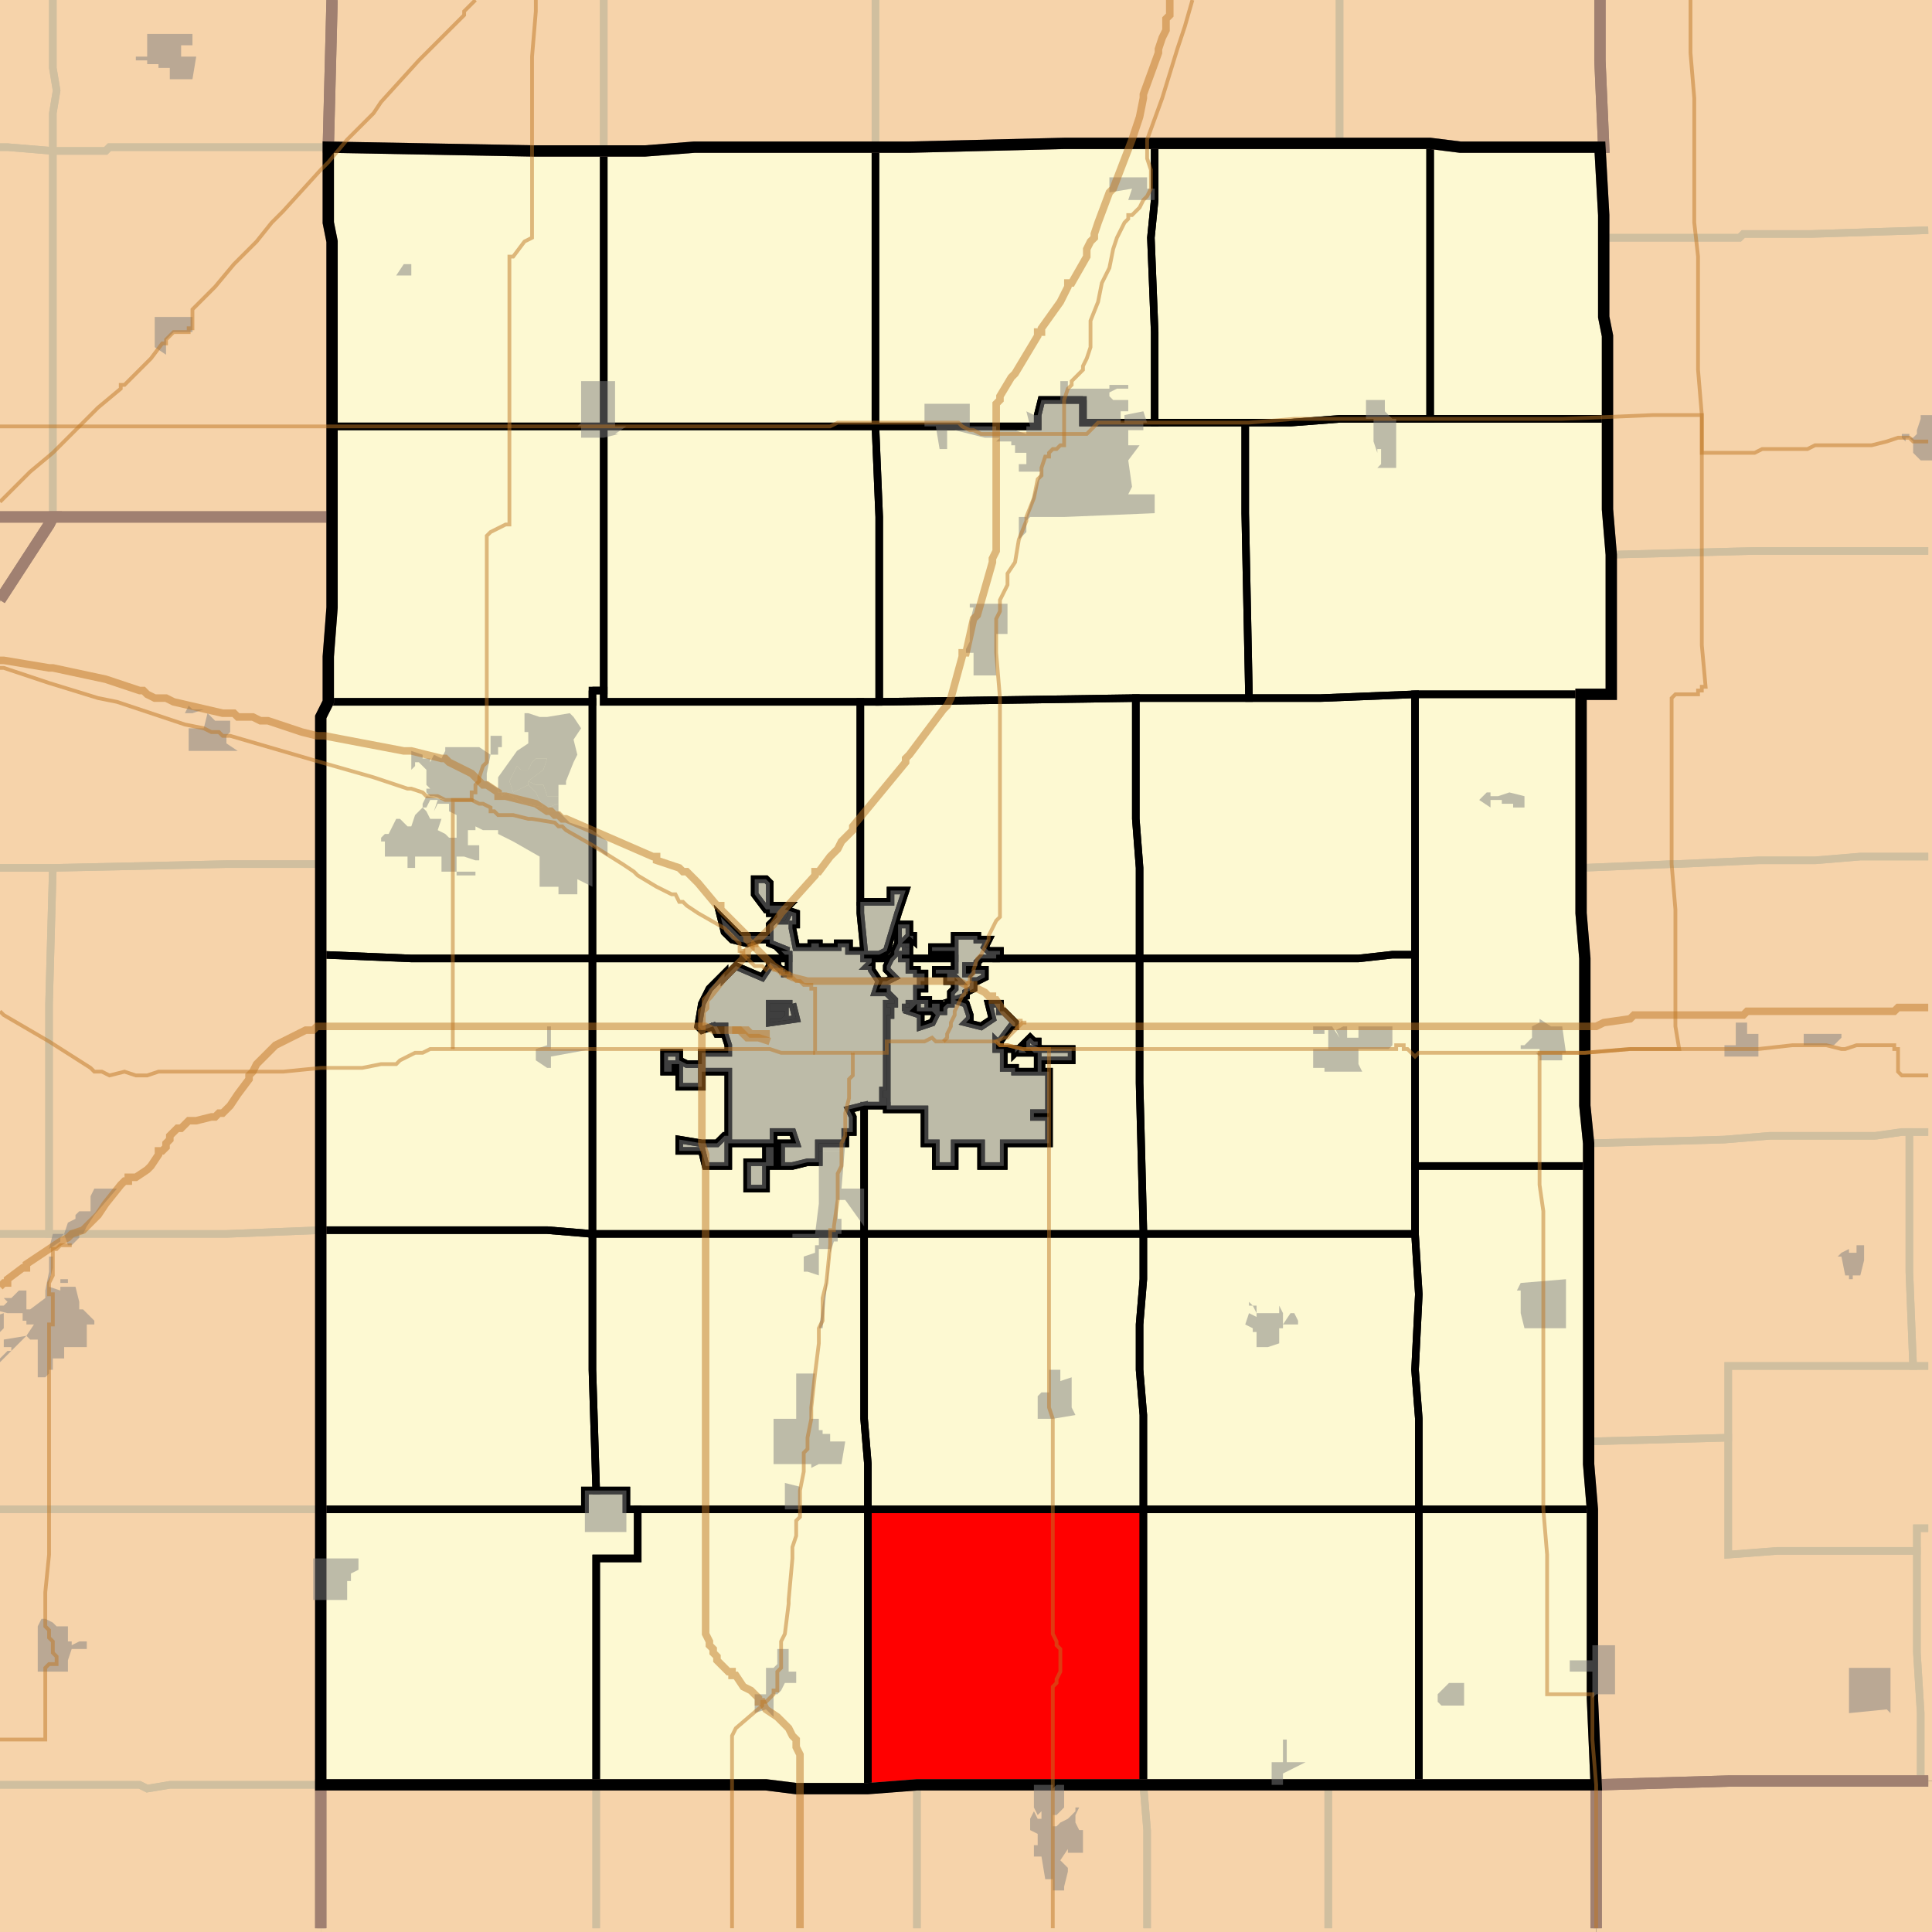 <?xml version="1.0" encoding="UTF-8"?>
<svg version="1.1" width="512" height="512" xmlns="http://www.w3.org/2000/svg" xmlns:xlink="http://www.w3.org/1999/xlink">

<rect width="100%" height="100%" fill="#333333" stroke="none"/>

<!-- START LAYER target_county -->

<!-- START LAYER IN -->

<!-- START LAYER IA -->

<!-- START LAYER KY -->

<!-- START LAYER MO -->

<!-- START LAYER WI -->

<!-- START LAYER IL-counties -->
<path fill="#f6d3aa" d="M 424 -2 L 424 16 L 425 39 L 387 39 L 379 38 L 282 38 L 241 39 L 184 39 L 171 40 L 141 40 L 87 39 L 88 -2 L 424 -2 z"/>
<path fill="#f6d3aa" d="M -2 -2 L 88 -2 L 87 39 L 87 59 L 88 64 L 88 137 L -2 137 L -2 -2 z"/>
<path fill="#f6d3aa" d="M 513 -2 L 513 472 L 458 472 L 423 473 L 422 450 L 422 400 L 421 388 L 421 303 L 420 293 L 420 254 L 419 242 L 419 184 L 427 184 L 427 147 L 426 135 L 426 89 L 425 84 L 425 57 L 424 39 L 425 39 L 424 16 L 424 -2 L 513 -2 z"/>
<path fill="#f6d3aa" d="M 310 38 L 379 38 L 387 39 L 424 39 L 425 57 L 425 84 L 426 89 L 426 135 L 427 147 L 427 184 L 419 184 L 419 242 L 420 254 L 420 293 L 421 303 L 421 388 L 422 400 L 422 450 L 423 473 L 243 473 L 230 474 L 211 474 L 203 473 L 85 473 L 85 190 L 87 186 L 87 174 L 88 161 L 88 64 L 87 59 L 87 39 L 141 40 L 171 40 L 184 39 L 241 39 L 282 38 L 310 38 z"/>
<path fill="#f6d3aa" d="M -2 137 L 14 137 L 13 139 L -1 161 L -2 162 L -2 137 z"/>
<path fill="#f6d3aa" d="M 56 137 L 88 137 L 88 161 L 87 174 L 87 186 L 85 190 L 85 513 L -2 513 L -2 162 L -1 161 L 13 139 L 14 137 L 56 137 z"/>
<path fill="#f6d3aa" d="M 513 513 L 423 513 L 423 473 L 458 472 L 513 472 L 513 513 z"/>
<path fill="#f6d3aa" d="M 303 473 L 423 473 L 423 513 L 85 513 L 85 473 L 203 473 L 211 474 L 230 474 L 243 473 L 303 473 z"/>

<!-- START LAYER target_county_townships -->
<path fill="#fdf9d2" d="M 306 38 L 306 53 L 305 63 L 306 88 L 306 112 L 287 112 L 287 106 L 276 106 L 275 110 L 275 113 L 232 113 L 232 39 L 241 39 L 282 38 L 306 38 z"/>
<path fill="#fdf9d2" d="M 310 38 L 379 38 L 379 111 L 355 111 L 342 112 L 306 112 L 306 88 L 305 63 L 306 53 L 306 38 L 310 38 z"/>
<path fill="#fdf9d2" d="M 387 39 L 424 39 L 425 57 L 425 84 L 426 89 L 426 111 L 379 111 L 379 38 L 387 39 z"/>
<path fill="#fdf9d2" d="M 196 39 L 232 39 L 232 113 L 160 113 L 160 40 L 171 40 L 184 39 L 196 39 z"/>
<path fill="#fdf9d2" d="M 87 39 L 141 40 L 160 40 L 160 113 L 88 113 L 88 64 L 87 59 L 87 39 z"/>
<path fill="#fdf9d2" d="M 287 106 L 287 112 L 330 112 L 330 136 L 331 185 L 301 185 L 233 186 L 233 137 L 232 113 L 275 113 L 275 110 L 276 106 L 287 106 z"/>
<path fill="#fdf9d2" d="M 379 111 L 426 111 L 426 135 L 427 147 L 427 184 L 375 184 L 350 185 L 331 185 L 330 136 L 330 112 L 342 112 L 355 111 L 379 111 z"/>
<path fill="#fdf9d2" d="M 231 113 L 232 113 L 233 137 L 233 186 L 160 186 L 160 113 L 231 113 z"/>
<path fill="#fdf9d2" d="M 124 113 L 160 113 L 160 183 L 157 183 L 157 186 L 87 186 L 87 174 L 88 161 L 88 113 L 124 113 z"/>
<path fill="#fdf9d2" d="M 157 183 L 160 183 L 160 186 L 228 186 L 228 242 L 229 252 L 225 252 L 225 250 L 222 250 L 222 251 L 217 251 L 217 250 L 215 250 L 215 251 L 211 251 L 210 246 L 210 245 L 211 245 L 211 242 L 208 241 L 209 240 L 204 240 L 204 234 L 203 233 L 200 233 L 200 237 L 203 241 L 204 241 L 204 242 L 206 242 L 206 243 L 204 245 L 204 248 L 196 248 L 191 243 L 192 247 L 194 249 L 198 250 L 201 249 L 204 249 L 204 250 L 209 252 L 207 252 L 208 253 L 209 253 L 209 254 L 206 254 L 206 256 L 204 255 L 204 254 L 157 254 L 157 183 z"/>
<path fill="#fdf9d2" d="M 419 184 L 419 242 L 420 254 L 420 293 L 421 303 L 421 309 L 375 309 L 375 184 L 419 184 z"/>
<path fill="#fdf9d2" d="M 350 185 L 375 184 L 375 253 L 369 253 L 360 254 L 302 254 L 302 230 L 301 217 L 301 185 L 350 185 z"/>
<path fill="#fdf9d2" d="M 233 186 L 301 185 L 301 217 L 302 230 L 302 254 L 264 254 L 264 253 L 265 253 L 265 252 L 262 252 L 261 251 L 262 249 L 259 249 L 259 248 L 253 248 L 253 251 L 247 251 L 247 252 L 253 252 L 253 254 L 239 254 L 239 253 L 241 253 L 241 250 L 239 250 L 241 248 L 242 249 L 242 248 L 241 248 L 241 245 L 238 245 L 238 250 L 237 252 L 237 253 L 236 254 L 229 254 L 229 253 L 233 253 L 235 252 L 238 242 L 240 236 L 236 236 L 236 239 L 228 239 L 228 186 L 233 186 z"/>
<path fill="#fdf9d2" d="M 152 186 L 157 186 L 157 254 L 109 254 L 85 253 L 85 190 L 87 186 L 152 186 z"/>
<path fill="#fdf9d2" d="M 228 239 L 236 239 L 236 236 L 240 236 L 238 242 L 235 252 L 233 253 L 229 253 L 229 254 L 231 254 L 231 255 L 230 256 L 231 256 L 231 257 L 233 260 L 232 263 L 235 263 L 237 265 L 237 266 L 235 266 L 235 267 L 236 267 L 236 269 L 235 269 L 235 289 L 234 289 L 234 291 L 235 291 L 235 293 L 229 293 L 225 294 L 226 296 L 226 300 L 224 300 L 224 303 L 217 303 L 217 308 L 214 308 L 210 309 L 207 309 L 207 303 L 211 303 L 210 300 L 205 300 L 205 303 L 203 303 L 203 304 L 205 304 L 205 309 L 203 309 L 203 315 L 198 315 L 198 308 L 203 308 L 203 303 L 193 303 L 193 309 L 187 309 L 186 305 L 180 305 L 180 302 L 186 303 L 190 303 L 192 301 L 193 301 L 193 284 L 186 284 L 186 288 L 180 288 L 180 282 L 178 282 L 178 284 L 176 284 L 176 279 L 180 279 L 180 281 L 182 282 L 186 282 L 186 279 L 193 279 L 193 278 L 193 277 L 192 274 L 192 272 L 190 272 L 191 274 L 190 274 L 189 272 L 186 273 L 185 272 L 186 266 L 188 262 L 192 258 L 192 259 L 195 256 L 202 259 L 204 256 L 204 255 L 206 256 L 207 257 L 208 257 L 208 258 L 209 258 L 209 253 L 208 253 L 207 252 L 209 252 L 204 250 L 204 249 L 201 249 L 198 250 L 194 249 L 192 247 L 191 243 L 196 248 L 204 248 L 204 245 L 206 243 L 206 242 L 204 242 L 204 241 L 203 241 L 200 237 L 200 233 L 203 233 L 204 234 L 204 240 L 209 240 L 208 241 L 211 242 L 211 245 L 210 245 L 210 246 L 211 251 L 215 251 L 215 250 L 217 250 L 217 251 L 222 251 L 222 250 L 225 250 L 225 252 L 229 252 L 228 242 L 228 239 M 208 245 L 208 244 L 209 242 L 208 242 L 207 243 L 207 244 L 208 244 L 208 245 M 210 266 L 204 266 L 204 268 L 208 268 L 208 269 L 207 270 L 204 270 L 204 271 L 211 270 L 210 266 z"/>
<path fill="#fdf9d2" d="M 208 245 L 208 244 L 207 244 L 207 243 L 208 242 L 209 242 L 208 244 L 208 245 z"/>
<path fill="#fdf9d2" d="M 241 248 L 242 248 L 242 249 L 241 248 L 239 250 L 241 250 L 241 253 L 239 253 L 239 254 L 241 254 L 241 257 L 243 257 L 243 258 L 245 258 L 245 260 L 244 260 L 244 261 L 245 261 L 245 262 L 243 262 L 243 265 L 243 266 L 241 268 L 244 269 L 244 272 L 247 271 L 248 269 L 247 268 L 243 268 L 243 265 L 246 265 L 246 267 L 247 267 L 247 266 L 249 266 L 249 268 L 250 268 L 250 267 L 251 266 L 252 266 L 252 263 L 253 262 L 253 260 L 254 260 L 253 259 L 253 260 L 251 260 L 251 258 L 248 258 L 248 257 L 253 257 L 253 252 L 247 252 L 247 251 L 253 251 L 253 248 L 259 248 L 259 249 L 262 249 L 261 251 L 262 252 L 265 252 L 265 253 L 264 253 L 264 254 L 260 254 L 259 255 L 259 256 L 256 256 L 256 258 L 257 258 L 258 257 L 261 257 L 261 259 L 259 260 L 258 260 L 258 262 L 256 263 L 256 264 L 253 265 L 256 266 L 257 269 L 257 270 L 256 271 L 260 272 L 263 270 L 262 266 L 265 266 L 265 268 L 266 268 L 269 271 L 269 272 L 268 272 L 265 276 L 265 277 L 264 276 L 264 278 L 271 278 L 272 279 L 270 279 L 270 278 L 269 279 L 269 278 L 266 278 L 266 283 L 269 283 L 269 284 L 275 284 L 275 279 L 274 279 L 273 278 L 272 278 L 272 276 L 273 275 L 274 276 L 275 276 L 275 277 L 274 277 L 276 278 L 284 278 L 284 281 L 276 281 L 276 284 L 278 284 L 278 295 L 274 295 L 274 296 L 278 296 L 278 303 L 266 303 L 266 309 L 260 309 L 260 303 L 253 303 L 253 309 L 248 309 L 248 303 L 245 303 L 245 294 L 235 294 L 235 291 L 234 291 L 234 289 L 235 289 L 235 269 L 236 269 L 236 267 L 235 267 L 235 266 L 237 266 L 237 265 L 235 263 L 235 262 L 233 262 L 234 260 L 235 260 L 237 259 L 235 257 L 235 256 L 236 254 L 237 253 L 237 252 L 238 250 L 238 245 L 241 245 L 241 248 L 241 248 M 241 251 L 241 250 L 240 250 L 240 251 L 241 251 M 240 266 L 240 267 L 241 267 L 241 266 L 240 266 z"/>
<path fill="#fdf9d2" d="M 241 251 L 240 251 L 240 250 L 241 250 L 241 251 z"/>
<path fill="#fdf9d2" d="M 375 253 L 375 327 L 303 327 L 303 326 L 302 287 L 302 254 L 360 254 L 369 253 L 375 253 z"/>
<path fill="#fdf9d2" d="M 85 253 L 109 254 L 157 254 L 157 327 L 145 326 L 85 326 L 85 253 z"/>
<path fill="#fdf9d2" d="M 290 254 L 302 254 L 302 287 L 303 326 L 303 327 L 229 327 L 229 293 L 235 293 L 235 294 L 245 294 L 245 303 L 248 303 L 248 309 L 253 309 L 253 303 L 260 303 L 260 309 L 266 309 L 266 303 L 278 303 L 278 296 L 274 296 L 274 295 L 278 295 L 278 284 L 276 284 L 276 281 L 284 281 L 284 278 L 276 278 L 274 277 L 275 277 L 275 276 L 274 276 L 273 275 L 272 276 L 272 278 L 273 278 L 274 279 L 275 279 L 275 284 L 269 284 L 269 283 L 266 283 L 266 278 L 269 278 L 269 279 L 270 278 L 270 279 L 272 279 L 271 278 L 264 278 L 264 276 L 265 277 L 265 276 L 268 272 L 269 272 L 269 271 L 266 268 L 265 268 L 265 266 L 262 266 L 263 270 L 260 272 L 256 271 L 257 270 L 257 269 L 256 266 L 253 265 L 256 264 L 256 263 L 258 262 L 258 260 L 259 260 L 261 259 L 261 257 L 258 257 L 257 258 L 256 258 L 256 256 L 259 256 L 259 255 L 260 254 L 290 254 z"/>
<path fill="#fdf9d2" d="M 157 254 L 204 254 L 204 256 L 202 259 L 195 256 L 192 259 L 192 258 L 188 262 L 186 266 L 185 272 L 186 273 L 189 272 L 190 274 L 191 274 L 190 272 L 192 272 L 192 274 L 193 277 L 193 278 L 193 279 L 186 279 L 186 282 L 182 282 L 180 281 L 180 279 L 176 279 L 176 284 L 178 284 L 178 282 L 180 282 L 180 288 L 186 288 L 186 284 L 193 284 L 193 301 L 192 301 L 190 303 L 186 303 L 180 302 L 180 305 L 186 305 L 187 309 L 193 309 L 193 303 L 203 303 L 203 308 L 198 308 L 198 315 L 203 315 L 203 309 L 205 309 L 205 304 L 203 304 L 203 303 L 205 303 L 205 300 L 210 300 L 211 303 L 207 303 L 207 309 L 210 309 L 214 308 L 217 308 L 217 303 L 224 303 L 224 300 L 226 300 L 226 296 L 225 294 L 229 293 L 229 327 L 157 327 L 157 254 z"/>
<path fill="#fdf9d2" d="M 243 254 L 253 254 L 253 257 L 248 257 L 248 258 L 251 258 L 251 260 L 253 260 L 253 259 L 254 260 L 253 260 L 253 262 L 252 263 L 252 266 L 251 266 L 250 267 L 250 268 L 249 268 L 249 266 L 247 266 L 247 267 L 246 267 L 246 265 L 243 265 L 243 268 L 247 268 L 248 269 L 247 271 L 244 272 L 244 269 L 241 268 L 243 266 L 243 265 L 243 262 L 245 262 L 245 261 L 244 261 L 244 260 L 245 260 L 245 258 L 243 258 L 243 257 L 241 257 L 241 254 L 243 254 z"/>
<path fill="#fdf9d2" d="M 236 254 L 235 256 L 235 257 L 237 259 L 235 260 L 234 260 L 233 262 L 235 262 L 235 263 L 232 263 L 233 260 L 231 257 L 231 256 L 230 256 L 231 255 L 231 254 L 236 254 z"/>
<path fill="#fdf9d2" d="M 206 256 L 206 254 L 209 254 L 209 258 L 208 258 L 208 257 L 207 257 L 206 256 z"/>
<path fill="#fdf9d2" d="M 240 266 L 241 266 L 241 267 L 240 267 L 240 266 z"/>
<path fill="#fdf9d2" d="M 210 266 L 211 270 L 204 271 L 204 270 L 207 270 L 208 269 L 208 268 L 204 268 L 204 266 L 210 266 z"/>
<path fill="#fdf9d2" d="M 408 309 L 421 309 L 421 388 L 422 400 L 376 400 L 376 376 L 375 363 L 376 343 L 375 327 L 375 309 L 408 309 z"/>
<path fill="#fdf9d2" d="M 85 326 L 145 326 L 157 327 L 157 363 L 158 395 L 155 395 L 155 400 L 85 400 L 85 326 z"/>
<path fill="#fdf9d2" d="M 157 327 L 229 327 L 229 376 L 230 388 L 230 400 L 166 400 L 166 395 L 158 395 L 157 363 L 157 327 z"/>
<path fill="#fdf9d2" d="M 290 327 L 303 327 L 303 339 L 302 351 L 302 363 L 303 375 L 303 400 L 230 400 L 230 388 L 229 376 L 229 327 L 290 327 z"/>
<path fill="#fdf9d2" d="M 303 327 L 375 327 L 376 343 L 375 363 L 376 376 L 376 400 L 303 400 L 303 375 L 302 363 L 302 351 L 303 339 L 303 327 z"/>
<path fill="#fdf9d2" d="M 85 400 L 155 400 L 155 395 L 166 395 L 166 400 L 169 400 L 169 413 L 158 413 L 158 473 L 85 473 L 85 400 z"/>
<path fill="#fdf9d2" d="M 230 400 L 303 400 L 303 473 L 243 473 L 230 474 L 230 400 z"/>
<path fill="#fdf9d2" d="M 376 400 L 376 473 L 303 473 L 303 400 L 376 400 z"/>
<path fill="#fdf9d2" d="M 230 400 L 230 474 L 211 474 L 203 473 L 158 473 L 158 413 L 169 413 L 169 400 L 230 400 z"/>
<path fill="#fdf9d2" d="M 409 400 L 422 400 L 422 450 L 423 473 L 376 473 L 376 400 L 409 400 z"/>

<!-- START LAYER target_township -->
<path fill="#ff0000" d="M 230 400 L 303 400 L 303 473 L 243 473 L 230 474 L 230 400 z"/>

<!-- START LAYER IL-township_borders -->
<polyline fill="none" stroke="#d0bf9f" stroke-width="2" points="232,0 232,39 184,39 171,40 160,40 160,0"/>
<polyline fill="none" stroke="#d0bf9f" stroke-width="2" points="160,0 160,40 141,40 87,39 88,0"/>
<polyline fill="none" stroke="#d0bf9f" stroke-width="2" points="424,0 424,16 425,39 387,39 379,38 355,38 355,0"/>
<polyline fill="none" stroke="#d0bf9f" stroke-width="2" points="511,61 480,62 462,62 461,63 425,63 425,57 424,39 425,39 424,16 424,0"/>
<polyline fill="none" stroke="#d0bf9f" stroke-width="2" points="355,0 355,38 282,38 241,39 232,39 232,0"/>
<polyline fill="none" stroke="#d0bf9f" stroke-width="2" points="14,0 14,18 15,24 14,30 14,40 2,39 0,39"/>
<polyline fill="none" stroke="#d0bf9f" stroke-width="2" points="88,0 87,39 29,39 28,40 14,40 14,30 15,24 14,18 14,0"/>
<polyline fill="none" stroke="#d0bf9f" stroke-width="2" points="0,39 2,39 14,40 14,137 0,137"/>
<polyline fill="none" stroke="#d0bf9f" stroke-width="2" points="87,39 87,59 88,64 88,137 14,137 14,40 28,40 29,39 87,39"/>
<polyline fill="none" stroke="#d0bf9f" stroke-width="2" points="511,146 465,146 427,147 426,135 426,89 425,84 425,63 461,63 462,62 480,62 511,61"/>
<polyline fill="none" stroke="#d0bf9f" stroke-width="2" points="0,137 14,137 13,139 0,159"/>
<polyline fill="none" stroke="#d0bf9f" stroke-width="2" points="50,137 88,137 88,161 87,174 87,186 85,190 85,229 60,229 14,230 0,230"/>
<polyline fill="none" stroke="#d0bf9f" stroke-width="2" points="0,159 13,139 14,137 50,137"/>
<polyline fill="none" stroke="#d0bf9f" stroke-width="2" points="511,227 493,227 481,228 466,228 444,229 443,229 419,230 419,184 427,184 427,147 465,146 511,146"/>
<polyline fill="none" stroke="#d0bf9f" stroke-width="2" points="511,300 504,300 497,301 469,301 457,302 421,303 420,293 420,254 419,242 419,230 443,229 444,229 466,228 481,228 493,227 511,227"/>
<polyline fill="none" stroke="#d0bf9f" stroke-width="2" points="60,229 85,229 85,326 60,327 13,327 13,266 14,230 60,229"/>
<polyline fill="none" stroke="#d0bf9f" stroke-width="2" points="0,230 14,230 13,266 13,327 0,327"/>
<polyline fill="none" stroke="#d0bf9f" stroke-width="2" points="511,362 507,362 506,337 506,300 511,300"/>
<polyline fill="none" stroke="#d0bf9f" stroke-width="2" points="497,301 504,300 506,300 506,337 507,362 458,362 458,381 421,382 421,303 457,302 469,301 497,301"/>
<polyline fill="none" stroke="#d0bf9f" stroke-width="2" points="85,326 85,400 0,400"/>
<polyline fill="none" stroke="#d0bf9f" stroke-width="2" points="0,327 60,327 85,326"/>
<polyline fill="none" stroke="#d0bf9f" stroke-width="2" points="511,405 508,405 508,411 471,411 458,412 458,362 511,362"/>
<polyline fill="none" stroke="#d0bf9f" stroke-width="2" points="511,472 509,472 509,454 508,438 508,405 511,405"/>
<polyline fill="none" stroke="#d0bf9f" stroke-width="2" points="421,382 458,381 458,412 471,411 508,411 508,438 509,454 509,472 458,472 423,473 422,450 422,400 421,388 421,382"/>
<polyline fill="none" stroke="#d0bf9f" stroke-width="2" points="0,400 85,400 85,473 45,473 39,474 37,473 0,473"/>
<polyline fill="none" stroke="#d0bf9f" stroke-width="2" points="509,472 511,472"/>
<polyline fill="none" stroke="#d0bf9f" stroke-width="2" points="423,511 423,473 458,472 509,472"/>
<polyline fill="none" stroke="#d0bf9f" stroke-width="2" points="302,473 303,473 304,485 304,511"/>
<polyline fill="none" stroke="#d0bf9f" stroke-width="2" points="243,511 243,473 302,473"/>
<polyline fill="none" stroke="#d0bf9f" stroke-width="2" points="303,473 352,473 352,511"/>
<polyline fill="none" stroke="#d0bf9f" stroke-width="2" points="304,511 304,485 303,473"/>
<polyline fill="none" stroke="#d0bf9f" stroke-width="2" points="423,473 423,511"/>
<polyline fill="none" stroke="#d0bf9f" stroke-width="2" points="352,511 352,473 423,473"/>
<polyline fill="none" stroke="#d0bf9f" stroke-width="2" points="158,473 158,511"/>
<polyline fill="none" stroke="#d0bf9f" stroke-width="2" points="85,511 85,473 158,473"/>
<polyline fill="none" stroke="#d0bf9f" stroke-width="2" points="211,474 230,474 243,473 243,511"/>
<polyline fill="none" stroke="#d0bf9f" stroke-width="2" points="158,511 158,473 203,473 211,474"/>
<polyline fill="none" stroke="#d0bf9f" stroke-width="2" points="36,473 37,473 39,474 45,473 85,473 85,511"/>
<polyline fill="none" stroke="#d0bf9f" stroke-width="2" points="0,473 36,473"/>

<!-- START LAYER IA-township_borders -->

<!-- START LAYER IN-township_borders -->

<!-- START LAYER target_county_township_borders -->
<polyline fill="none" stroke="#000000" stroke-width="2" points="306,38 306,53 305,63 306,88 306,112 287,112 287,106 276,106 275,110 275,113 232,113 232,39 241,39 282,38 306,38"/>
<polyline fill="none" stroke="#000000" stroke-width="2" points="310,38 379,38 379,111 355,111 342,112 306,112 306,88 305,63 306,53 306,38 310,38"/>
<polyline fill="none" stroke="#000000" stroke-width="2" points="387,39 424,39 425,57 425,84 426,89 426,111 379,111 379,38 387,39"/>
<polyline fill="none" stroke="#000000" stroke-width="2" points="196,39 232,39 232,113 160,113 160,40 171,40 184,39 196,39"/>
<polyline fill="none" stroke="#000000" stroke-width="2" points="87,39 141,40 160,40 160,113 88,113 88,64 87,59 87,39"/>
<polyline fill="none" stroke="#000000" stroke-width="2" points="287,106 287,112 330,112 330,136 331,185 301,185 233,186 233,137 232,113 275,113 275,110 276,106 287,106"/>
<polyline fill="none" stroke="#000000" stroke-width="2" points="379,111 426,111 426,135 427,147 427,184 375,184 350,185 331,185 330,136 330,112 342,112 355,111 379,111"/>
<polyline fill="none" stroke="#000000" stroke-width="2" points="231,113 232,113 233,137 233,186 160,186 160,113 231,113"/>
<polyline fill="none" stroke="#000000" stroke-width="2" points="124,113 160,113 160,183 157,183 157,186 87,186 87,174 88,161 88,113 124,113"/>
<polyline fill="none" stroke="#000000" stroke-width="2" points="157,183 160,183 160,186 228,186 228,242 229,252 225,252 225,250 222,250 222,251 217,251 217,250 215,250 215,251 211,251 210,246 210,245 211,245 211,242 208,241 209,240 204,240 204,234 203,233 200,233 200,237 203,241 204,241 204,242 206,242 206,243 204,245 204,248 196,248 191,243 192,247 194,249 198,250 201,249 204,249 204,250 209,252 207,252 208,253 209,253 209,254 206,254 206,256 204,255 204,254 157,254 157,183"/>
<polyline fill="none" stroke="#000000" stroke-width="2" points="419,184 419,242 420,254 420,293 421,303 421,309 375,309 375,184 419,184"/>
<polyline fill="none" stroke="#000000" stroke-width="2" points="350,185 375,184 375,253 369,253 360,254 302,254 302,230 301,217 301,185 350,185"/>
<polyline fill="none" stroke="#000000" stroke-width="2" points="233,186 301,185 301,217 302,230 302,254 264,254 264,253 265,253 265,252 262,252 261,251 262,249 259,249 259,248 253,248 253,251 247,251 247,252 253,252 253,254 239,254 239,253 241,253 241,250 239,250 241,248 242,249 242,248 241,248 241,245 238,245 238,250 237,252 237,253 236,254 229,254 229,253 233,253 235,252 238,242 240,236 236,236 236,239 228,239 228,186 233,186"/>
<polyline fill="none" stroke="#000000" stroke-width="2" points="152,186 157,186 157,254 109,254 85,253 85,190 87,186 152,186"/>
<polyline fill="none" stroke="#000000" stroke-width="2" points="228,239 236,239 236,236 240,236 238,242 235,252 233,253 229,253 229,254 231,254 231,255 230,256 231,256 231,257 233,260 232,263 235,263 237,265 237,266 235,266 235,267 236,267 236,269 235,269 235,289 234,289 234,291 235,291 235,293 229,293 225,294 226,296 226,300 224,300 224,303 217,303 217,308 214,308 210,309 207,309 207,303 211,303 210,300 205,300 205,303 203,303 203,304 205,304 205,309 203,309 203,315 198,315 198,308 203,308 203,303 193,303 193,309 187,309 186,305 180,305 180,302 186,303 190,303 192,301 193,301 193,284 186,284 186,288 180,288 180,282 178,282 178,284 176,284 176,279 180,279 180,281 182,282 186,282 186,279 193,279 193,278 193,277 192,274 192,272 190,272 191,274 190,274 189,272 186,273 185,272 186,266 188,262 192,258 192,259 195,256 202,259 204,256 204,255 206,256 207,257 208,257 208,258 209,258 209,253 208,253 207,252 209,252 204,250 204,249 201,249 198,250 194,249 192,247 191,243 196,248 204,248 204,245 206,243 206,242 204,242 204,241 203,241 200,237 200,233 203,233 204,234 204,240 209,240 208,241 211,242 211,245 210,245 210,246 211,251 215,251 215,250 217,250 217,251 222,251 222,250 225,250 225,252 229,252 228,242 228,239"/>
<polyline fill="none" stroke="#000000" stroke-width="2" points="208,245 208,244 209,242 208,242 207,243 207,244 208,244 208,245"/>
<polyline fill="none" stroke="#000000" stroke-width="2" points="210,266 204,266 204,268 208,268 208,269 207,270 204,270 204,271 211,270 210,266"/>
<polyline fill="none" stroke="#000000" stroke-width="2" points="220,301 220,301"/>
<polyline fill="none" stroke="#000000" stroke-width="2" points="228,242 228,242"/>
<polyline fill="none" stroke="#000000" stroke-width="2" points="208,245 208,244 207,244 207,243 208,242 209,242 208,244 208,245"/>
<polyline fill="none" stroke="#000000" stroke-width="2" points="241,248 242,248 242,249 241,248 239,250 241,250 241,253 239,253 239,254 241,254 241,257 243,257 243,258 245,258 245,260 244,260 244,261 245,261 245,262 243,262 243,265 243,266 241,268 244,269 244,272 247,271 248,269 247,268 243,268 243,265 246,265 246,267 247,267 247,266 249,266 249,268 250,268 250,267 251,266 252,266 252,263 253,262 253,260 254,260 253,259 253,260 251,260 251,258 248,258 248,257 253,257 253,252 247,252 247,251 253,251 253,248 259,248 259,249 262,249 261,251 262,252 265,252 265,253 264,253 264,254 260,254 259,255 259,256 256,256 256,258 257,258 258,257 261,257 261,259 259,260 258,260 258,262 256,263 256,264 253,265 256,266 257,269 257,270 256,271 260,272 263,270 262,266 265,266 265,268 266,268 269,271 269,272 268,272 265,276 265,277 264,276 264,278 271,278 272,279 270,279 270,278 269,279 269,278 266,278 266,283 269,283 269,284 275,284 275,279 274,279 273,278 272,278 272,276 273,275 274,276 275,276 275,277 274,277 276,278 284,278 284,281 276,281 276,284 278,284 278,295 274,295 274,296 278,296 278,303 266,303 266,309 260,309 260,303 253,303 253,309 248,309 248,303 245,303 245,294 235,294 235,291 234,291 234,289 235,289 235,269 236,269 236,267 235,267 235,266 237,266 237,265 235,263 235,262 233,262 234,260 235,260 237,259 235,257 235,256 236,254 237,253 237,252 238,250 238,245 241,245 241,248 241,248"/>
<polyline fill="none" stroke="#000000" stroke-width="2" points="241,251 241,250 240,250 240,251 241,251"/>
<polyline fill="none" stroke="#000000" stroke-width="2" points="240,266 240,267 241,267 241,266 240,266"/>
<polyline fill="none" stroke="#000000" stroke-width="2" points="259,298 259,298"/>
<polyline fill="none" stroke="#000000" stroke-width="2" points="260,300 260,300"/>
<polyline fill="none" stroke="#000000" stroke-width="2" points="241,251 240,251 240,250 241,250 241,251"/>
<polyline fill="none" stroke="#000000" stroke-width="2" points="375,253 375,327 303,327 303,326 302,287 302,254 360,254 369,253 375,253"/>
<polyline fill="none" stroke="#000000" stroke-width="2" points="85,253 109,254 157,254 157,327 145,326 85,326 85,253"/>
<polyline fill="none" stroke="#000000" stroke-width="2" points="290,254 302,254 302,287 303,326 303,327 229,327 229,293 235,293 235,294 245,294 245,303 248,303 248,309 253,309 253,303 260,303 260,309 266,309 266,303 278,303 278,296 274,296 274,295 278,295 278,284 276,284 276,281 284,281 284,278 276,278 274,277 275,277 275,276 274,276 273,275 272,276 272,278 273,278 274,279 275,279 275,284 269,284 269,283 266,283 266,278 269,278 269,279 270,278 270,279 272,279 271,278 264,278 264,276 265,277 265,276 268,272 269,272 269,271 266,268 265,268 265,266 262,266 263,270 260,272 256,271 257,270 257,269 256,266 253,265 256,264 256,263 258,262 258,260 259,260 261,259 261,257 258,257 257,258 256,258 256,256 259,256 259,255 260,254 290,254"/>
<polyline fill="none" stroke="#000000" stroke-width="2" points="157,254 204,254 204,256 202,259 195,256 192,259 192,258 188,262 186,266 185,272 186,273 189,272 190,274 191,274 190,272 192,272 192,274 193,277 193,278 193,279 186,279 186,282 182,282 180,281 180,279 176,279 176,284 178,284 178,282 180,282 180,288 186,288 186,284 193,284 193,301 192,301 190,303 186,303 180,302 180,305 186,305 187,309 193,309 193,303 203,303 203,308 198,308 198,315 203,315 203,309 205,309 205,304 203,304 203,303 205,303 205,300 210,300 211,303 207,303 207,309 210,309 214,308 217,308 217,303 224,303 224,300 226,300 226,296 225,294 229,293 229,327 157,327 157,254"/>
<polyline fill="none" stroke="#000000" stroke-width="2" points="243,254 253,254 253,257 248,257 248,258 251,258 251,260 253,260 253,259 254,260 253,260 253,262 252,263 252,266 251,266 250,267 250,268 249,268 249,266 247,266 247,267 246,267 246,265 243,265 243,268 247,268 248,269 247,271 244,272 244,269 241,268 243,266 243,265 243,262 245,262 245,261 244,261 244,260 245,260 245,258 243,258 243,257 241,257 241,254 243,254"/>
<polyline fill="none" stroke="#000000" stroke-width="2" points="236,254 235,256 235,257 237,259 235,260 234,260 233,262 235,262 235,263 232,263 233,260 231,257 231,256 230,256 231,255 231,254 236,254"/>
<polyline fill="none" stroke="#000000" stroke-width="2" points="206,256 206,254 209,254 209,258 208,258 208,257 207,257 206,256"/>
<polyline fill="none" stroke="#000000" stroke-width="2" points="240,266 241,266 241,267 240,267 240,266"/>
<polyline fill="none" stroke="#000000" stroke-width="2" points="210,266 211,270 204,271 204,270 207,270 208,269 208,268 204,268 204,266 210,266"/>
<polyline fill="none" stroke="#000000" stroke-width="2" points="259,298 259,298"/>
<polyline fill="none" stroke="#000000" stroke-width="2" points="260,300 260,300"/>
<polyline fill="none" stroke="#000000" stroke-width="2" points="220,301 220,301"/>
<polyline fill="none" stroke="#000000" stroke-width="2" points="408,309 421,309 421,388 422,400 376,400 376,376 375,363 376,343 375,327 375,309 408,309"/>
<polyline fill="none" stroke="#000000" stroke-width="2" points="85,326 145,326 157,327 157,363 158,395 155,395 155,400 85,400 85,326"/>
<polyline fill="none" stroke="#000000" stroke-width="2" points="157,327 229,327 229,376 230,388 230,400 166,400 166,395 158,395 157,363 157,327"/>
<polyline fill="none" stroke="#000000" stroke-width="2" points="290,327 303,327 303,339 302,351 302,363 303,375 303,400 230,400 230,388 229,376 229,327 290,327"/>
<polyline fill="none" stroke="#000000" stroke-width="2" points="303,327 375,327 376,343 375,363 376,376 376,400 303,400 303,375 302,363 302,351 303,339 303,327"/>
<polyline fill="none" stroke="#000000" stroke-width="2" points="85,400 155,400 155,395 166,395 166,400 169,400 169,413 158,413 158,473 85,473 85,400"/>
<polyline fill="none" stroke="#000000" stroke-width="2" points="230,400 303,400 303,473 243,473 230,474 230,400"/>
<polyline fill="none" stroke="#000000" stroke-width="2" points="376,400 376,473 303,473 303,400 376,400"/>
<polyline fill="none" stroke="#000000" stroke-width="2" points="230,400 230,474 211,474 203,473 158,473 158,413 169,413 169,400 230,400"/>
<polyline fill="none" stroke="#000000" stroke-width="2" points="409,400 422,400 422,450 423,473 376,473 376,400 409,400"/>

<!-- START LAYER IL-county_borders -->
<polyline fill="none" stroke="#a08071" stroke-width="3" points="424,0 424,16 425,39 387,39 379,38 282,38 241,39 184,39 171,40 141,40 87,39 88,0"/>
<polyline fill="none" stroke="#a08071" stroke-width="3" points="88,0 87,39 87,59 88,64 88,137 0,137"/>
<polyline fill="none" stroke="#a08071" stroke-width="3" points="511,472 458,472 423,473 422,450 422,400 421,388 421,303 420,293 420,254 419,242 419,184 427,184 427,147 426,135 426,89 425,84 425,57 424,39 425,39 424,16 424,0"/>
<polyline fill="none" stroke="#a08071" stroke-width="3" points="0,137 14,137 13,139 0,159"/>
<polyline fill="none" stroke="#a08071" stroke-width="3" points="50,137 88,137 88,161 87,174 87,186 85,190 85,511"/>
<polyline fill="none" stroke="#a08071" stroke-width="3" points="0,159 13,139 14,137 50,137"/>
<polyline fill="none" stroke="#a08071" stroke-width="3" points="423,511 423,473 458,472 511,472"/>
<polyline fill="none" stroke="#a08071" stroke-width="3" points="302,473 423,473 423,511"/>
<polyline fill="none" stroke="#a08071" stroke-width="3" points="85,511 85,473 203,473 211,474 230,474 243,473 302,473"/>

<!-- START LAYER MO-county_borders -->

<!-- START LAYER WI-county_borders -->

<!-- START LAYER IA-county_borders -->

<!-- START LAYER IN-county_borders -->

<!-- START LAYER target_county_borders -->
<polyline fill="none" stroke="#000000" stroke-width="3" points="310,38 379,38 387,39 424,39 425,57 425,84 426,89 426,135 427,147 427,184 419,184 419,242 420,254 420,293 421,303 421,388 422,400 422,450 423,473 243,473 230,474 211,474 203,473 85,473 85,190 87,186 87,174 88,161 88,64 87,59 87,39 141,40 171,40 184,39 241,39 282,38 310,38"/>

<!-- START LAYER IL-border -->

<!-- START LAYER IL-places -->
<path fill="#7f7f7f" opacity="0.5" d="M 330 -2 L 330 -1 L 327 -1 L 327 -2 L 322 -2 L 322 0 L 319 0 L 319 -2 L 301 -2 L 301 0 L 300 0 L 300 -2 L 330 -2 z"/>
<path fill="#7f7f7f" opacity="0.5" d="M 45 9 L 51 9 L 51 12 L 48 12 L 48 15 L 52 15 L 51 21 L 45 21 L 45 18 L 42 18 L 42 17 L 39 17 L 39 16 L 36 16 L 36 15 L 39 15 L 39 9 L 45 9 L 45 9 z"/>
<path fill="#7f7f7f" opacity="0.5" d="M 294 47 L 304 47 L 304 50 L 306 50 L 306 53 L 299 53 L 300 50 L 294 51 L 294 47 z"/>
<path fill="#7f7f7f" opacity="0.5" d="M 107 70 L 109 70 L 109 73 L 105 73 L 107 70 z"/>
<path fill="#7f7f7f" opacity="0.5" d="M 51 87 L 51 88 L 46 88 L 44 90 L 44 94 L 41 92 L 41 84 L 51 84 L 51 87 z"/>
<path fill="#7f7f7f" opacity="0.5" d="M 294 100 L 294 102 L 299 102 L 299 103 L 296 103 L 294 104 L 294 105 L 295 106 L 299 106 L 299 109 L 297 109 L 297 112 L 298 112 L 298 110 L 303 109 L 304 112 L 303 112 L 303 114 L 299 114 L 299 118 L 302 118 L 299 122 L 300 129 L 299 131 L 306 131 L 306 136 L 282 137 L 273 137 L 272 138 L 272 141 L 270 143 L 270 137 L 272 137 L 277 121 L 276 125 L 270 125 L 270 123 L 272 123 L 272 120 L 269 120 L 269 118 L 268 118 L 268 117 L 264 117 L 265 116 L 261 116 L 253 114 L 251 114 L 251 119 L 249 119 L 248 113 L 245 113 L 245 107 L 257 107 L 257 113 L 264 113 L 264 114 L 269 114 L 272 115 L 272 113 L 273 113 L 272 109 L 274 110 L 275 110 L 276 106 L 281 106 L 281 101 L 283 101 L 283 103 L 294 103 L 294 100 z"/>
<path fill="#7f7f7f" opacity="0.5" d="M 160 101 L 163 101 L 163 113 L 166 113 L 163 115 L 164 115 L 160 116 L 154 116 L 154 113 L 153 113 L 154 112 L 154 101 L 160 101 z"/>
<path fill="#7f7f7f" opacity="0.5" d="M 367 106 L 367 109 L 369 111 L 370 111 L 370 124 L 365 124 L 366 123 L 366 119 L 365 119 L 365 120 L 364 117 L 364 111 L 362 111 L 362 106 L 367 106 z"/>
<path fill="#7f7f7f" opacity="0.5" d="M 509 110 L 512 110 L 512 115 L 513 115 L 513 118 L 512 119 L 512 122 L 509 122 L 507 120 L 507 117 L 506 116 L 505 116 L 505 117 L 504 116 L 504 118 L 504 115 L 506 115 L 506 116 L 507 116 L 508 115 L 508 114 L 509 111 L 509 110 z"/>
<path fill="#7f7f7f" opacity="0.5" d="M 257 161 L 257 160 L 267 160 L 267 168 L 264 168 L 264 179 L 258 179 L 258 173 L 256 173 L 256 172 L 257 170 L 257 165 L 258 161 L 257 161 z"/>
<path fill="#7f7f7f" opacity="0.5" d="M 50 187 L 51 188 L 54 188 L 51 189 L 49 189 L 50 187 z"/>
<path fill="#7f7f7f" opacity="0.5" d="M 56 190 L 57 191 L 61 191 L 61 194 L 60 195 L 60 197 L 63 199 L 50 199 L 50 193 L 54 193 L 55 189 L 56 190 z"/>
<path fill="#7f7f7f" opacity="0.5" d="M 143 190 L 145 190 L 151 189 L 152 190 L 154 193 L 152 196 L 153 200 L 152 202 L 150 207 L 150 208 L 148 208 L 148 211 L 145 211 L 144 208 L 142 208 L 140 207 L 144 204 L 145 201 L 142 201 L 141 202 L 140 204 L 138 204 L 137 203 L 135 207 L 136 210 L 140 208 L 142 210 L 144 214 L 139 213 L 134 210 L 133 211 L 133 210 L 132 210 L 132 206 L 137 199 L 140 197 L 140 194 L 139 194 L 139 189 L 140 189 L 143 190 z"/>
<path fill="#7f7f7f" opacity="0.5" d="M 130 195 L 133 195 L 133 198 L 132 198 L 132 200 L 130 200 L 129 205 L 129 207 L 132 209 L 132 210 L 133 210 L 133 211 L 134 210 L 139 213 L 144 214 L 142 210 L 140 208 L 140 207 L 142 208 L 144 208 L 145 211 L 145 213 L 148 213 L 145 214 L 145 215 L 148 215 L 151 218 L 157 220 L 161 223 L 161 227 L 157 224 L 157 235 L 153 233 L 153 237 L 148 237 L 148 235 L 143 235 L 143 227 L 136 223 L 132 221 L 132 220 L 128 220 L 126 219 L 126 220 L 124 220 L 124 224 L 127 224 L 127 228 L 126 228 L 123 227 L 121 227 L 121 231 L 126 231 L 126 232 L 121 232 L 121 231 L 117 231 L 117 227 L 110 227 L 110 230 L 108 230 L 108 227 L 102 227 L 102 223 L 101 223 L 101 222 L 102 221 L 103 221 L 105 217 L 106 217 L 108 219 L 109 219 L 110 216 L 112 214 L 113 215 L 114 217 L 117 217 L 116 220 L 118 221 L 119 222 L 121 222 L 121 216 L 119 215 L 119 213 L 116 213 L 115 215 L 116 212 L 114 212 L 113 214 L 112 214 L 112 213 L 113 211 L 118 212 L 115 211 L 114 211 L 113 210 L 113 209 L 114 209 L 113 208 L 113 204 L 111 202 L 110 202 L 110 203 L 109 204 L 109 199 L 112 200 L 112 201 L 114 201 L 114 202 L 115 200 L 117 201 L 118 199 L 118 198 L 127 198 L 130 200 L 130 195 z"/>
<path fill="#7f7f7f" opacity="0.5" d="M 137 203 L 138 204 L 140 204 L 141 202 L 142 201 L 145 201 L 144 204 L 140 207 L 140 208 L 136 210 L 135 207 L 137 203 z"/>
<path fill="#7f7f7f" opacity="0.5" d="M 395 210 L 395 211 L 397 211 L 400 210 L 404 211 L 404 214 L 401 214 L 401 213 L 398 213 L 398 212 L 395 212 L 395 214 L 392 212 L 394 210 L 395 210 z"/>
<path fill="#7f7f7f" opacity="0.5" d="M 148 211 L 148 213 L 145 213 L 145 211 L 148 211 z"/>
<path fill="#7f7f7f" opacity="0.5" d="M 148 213 L 148 215 L 145 215 L 145 214 L 148 213 z"/>
<path fill="#7f7f7f" opacity="0.5" d="M 204 234 L 204 240 L 209 240 L 208 241 L 211 242 L 211 245 L 210 245 L 210 246 L 211 251 L 215 251 L 215 250 L 217 250 L 217 251 L 222 251 L 222 250 L 225 250 L 225 252 L 229 252 L 228 242 L 228 239 L 236 239 L 236 236 L 240 236 L 238 242 L 235 252 L 233 253 L 229 253 L 229 254 L 231 254 L 231 255 L 230 256 L 231 256 L 231 257 L 233 260 L 232 263 L 235 263 L 237 265 L 237 266 L 235 266 L 235 267 L 236 267 L 236 269 L 235 269 L 235 289 L 234 289 L 234 291 L 235 291 L 235 293 L 229 293 L 225 294 L 226 296 L 226 300 L 224 300 L 224 303 L 217 303 L 217 308 L 214 308 L 210 309 L 207 309 L 207 303 L 211 303 L 210 300 L 205 300 L 205 303 L 203 303 L 203 304 L 205 304 L 205 309 L 203 309 L 203 315 L 198 315 L 198 308 L 203 308 L 203 303 L 193 303 L 193 309 L 187 309 L 186 305 L 180 305 L 180 302 L 186 303 L 190 303 L 192 301 L 193 301 L 193 284 L 186 284 L 186 288 L 180 288 L 180 282 L 178 282 L 178 284 L 176 284 L 176 279 L 180 279 L 180 281 L 182 282 L 186 282 L 186 279 L 193 279 L 193 278 L 193 277 L 192 274 L 192 272 L 190 272 L 191 274 L 190 274 L 189 272 L 186 273 L 185 272 L 186 266 L 188 262 L 192 258 L 192 259 L 195 256 L 202 259 L 204 256 L 204 255 L 206 256 L 207 257 L 208 257 L 208 258 L 209 258 L 209 253 L 208 253 L 207 252 L 209 252 L 204 250 L 204 249 L 201 249 L 198 250 L 194 249 L 192 247 L 191 243 L 196 248 L 204 248 L 204 245 L 206 243 L 206 242 L 204 242 L 204 241 L 203 241 L 200 237 L 200 233 L 203 233 L 204 234 M 208 245 L 208 244 L 209 242 L 208 242 L 207 243 L 207 244 L 208 244 L 208 245 M 210 266 L 204 266 L 204 268 L 208 268 L 208 269 L 207 270 L 204 270 L 204 271 L 211 270 L 210 266 z"/>
<path fill="#7f7f7f" opacity="0.5" d="M 208 245 L 208 244 L 207 244 L 207 243 L 208 242 L 209 242 L 208 244 L 208 245 z"/>
<path fill="#7f7f7f" opacity="0.5" d="M 241 248 L 242 248 L 242 249 L 241 248 L 239 250 L 241 250 L 241 253 L 239 253 L 239 254 L 241 254 L 241 257 L 243 257 L 243 258 L 245 258 L 245 260 L 244 260 L 244 261 L 245 261 L 245 262 L 243 262 L 243 265 L 243 266 L 241 268 L 244 269 L 244 272 L 247 271 L 248 269 L 247 268 L 243 268 L 243 265 L 246 265 L 246 267 L 247 267 L 247 266 L 249 266 L 249 268 L 250 268 L 250 267 L 251 266 L 252 266 L 252 263 L 253 262 L 253 260 L 254 260 L 253 259 L 253 260 L 251 260 L 251 258 L 248 258 L 248 257 L 253 257 L 253 252 L 247 252 L 247 251 L 253 251 L 253 248 L 259 248 L 259 249 L 262 249 L 261 251 L 262 252 L 265 252 L 265 253 L 264 253 L 264 254 L 260 254 L 259 255 L 259 256 L 256 256 L 256 258 L 257 258 L 258 257 L 261 257 L 261 259 L 259 260 L 258 260 L 258 262 L 256 263 L 256 264 L 253 265 L 256 266 L 257 269 L 257 270 L 256 271 L 260 272 L 263 270 L 262 266 L 265 266 L 265 268 L 266 268 L 269 271 L 269 272 L 268 272 L 265 276 L 265 277 L 264 276 L 264 278 L 271 278 L 272 279 L 270 279 L 270 278 L 269 279 L 269 278 L 266 278 L 266 283 L 269 283 L 269 284 L 275 284 L 275 279 L 274 279 L 273 278 L 272 278 L 272 276 L 273 275 L 274 276 L 275 276 L 275 277 L 274 277 L 276 278 L 284 278 L 284 281 L 276 281 L 276 284 L 278 284 L 278 295 L 274 295 L 274 296 L 278 296 L 278 303 L 266 303 L 266 309 L 260 309 L 260 303 L 253 303 L 253 309 L 248 309 L 248 303 L 245 303 L 245 294 L 235 294 L 235 291 L 234 291 L 234 289 L 235 289 L 235 269 L 236 269 L 236 267 L 235 267 L 235 266 L 237 266 L 237 265 L 235 263 L 235 262 L 233 262 L 234 260 L 235 260 L 237 259 L 235 257 L 235 256 L 236 254 L 237 253 L 237 252 L 238 250 L 238 245 L 241 245 L 241 248 L 241 248 M 241 251 L 241 250 L 240 250 L 240 251 L 241 251 M 240 266 L 240 267 L 241 267 L 241 266 L 240 266 z"/>
<path fill="#7f7f7f" opacity="0.5" d="M 241 251 L 240 251 L 240 250 L 241 250 L 241 251 z"/>
<path fill="#7f7f7f" opacity="0.5" d="M 240 266 L 241 266 L 241 267 L 240 267 L 240 266 z"/>
<path fill="#7f7f7f" opacity="0.5" d="M 210 266 L 211 270 L 204 271 L 204 270 L 207 270 L 208 269 L 208 268 L 204 268 L 204 266 L 210 266 z"/>
<path fill="#7f7f7f" opacity="0.5" d="M 408 271 L 408 270 L 411 272 L 414 272 L 415 279 L 414 279 L 414 281 L 408 281 L 408 280 L 407 279 L 408 279 L 408 278 L 403 278 L 403 277 L 404 277 L 406 275 L 406 272 L 408 271 z"/>
<path fill="#7f7f7f" opacity="0.5" d="M 463 271 L 463 274 L 466 274 L 466 280 L 457 280 L 457 277 L 460 277 L 460 271 L 463 271 z"/>
<path fill="#7f7f7f" opacity="0.5" d="M 145 274 L 145 272 L 146 272 L 146 278 L 157 278 L 146 280 L 146 283 L 145 283 L 142 281 L 142 278 L 145 277 L 145 274 z"/>
<path fill="#7f7f7f" opacity="0.5" d="M 353 272 L 355 275 L 354 273 L 356 272 L 357 272 L 357 275 L 360 275 L 360 272 L 369 272 L 369 277 L 368 278 L 360 278 L 360 282 L 361 284 L 351 284 L 351 283 L 348 283 L 348 278 L 352 278 L 352 273 L 351 273 L 351 274 L 348 274 L 348 272 L 353 272 z"/>
<path fill="#7f7f7f" opacity="0.5" d="M 481 274 L 488 274 L 488 275 L 486 277 L 478 277 L 478 274 L 481 274 z"/>
<path fill="#7f7f7f" opacity="0.5" d="M 224 303 L 223 304 L 222 304 L 223 305 L 217 305 L 217 303 L 224 303 z"/>
<path fill="#7f7f7f" opacity="0.5" d="M 224 303 L 223 315 L 229 315 L 229 325 L 224 318 L 222 318 L 222 323 L 223 323 L 223 327 L 222 327 L 222 329 L 221 329 L 220 332 L 218 352 L 217 352 L 219 340 L 220 331 L 217 331 L 217 338 L 214 337 L 213 337 L 213 333 L 216 332 L 216 330 L 217 330 L 217 328 L 210 328 L 210 327 L 216 327 L 217 319 L 217 305 L 223 305 L 222 304 L 223 304 L 224 303 z"/>
<path fill="#7f7f7f" opacity="0.5" d="M 25 315 L 31 315 L 25 322 L 23 325 L 22 327 L 21 327 L 21 328 L 19 330 L 18 330 L 17 327 L 16 328 L 16 329 L 13 331 L 14 327 L 17 327 L 18 324 L 20 323 L 20 322 L 21 321 L 24 321 L 24 317 L 25 315 z"/>
<path fill="#7f7f7f" opacity="0.5" d="M 492 330 L 494 330 L 494 334 L 493 338 L 491 338 L 491 339 L 490 339 L 490 338 L 489 338 L 488 333 L 487 333 L 488 332 L 490 331 L 490 332 L 492 332 L 492 330 z"/>
<path fill="#7f7f7f" opacity="0.5" d="M 14 336 L 13 340 L 13 341 L 16 342 L 16 339 L 18 339 L 18 340 L 16 340 L 16 341 L 20 341 L 21 345 L 21 347 L 22 347 L 25 350 L 25 351 L 23 351 L 23 357 L 17 357 L 17 360 L 14 360 L 14 363 L 13 363 L 13 364 L 12 365 L 10 365 L 10 355 L 8 355 L 7 354 L -1 362 L -2 360 L 0 360 L 2 358 L -1 358 L -1 354 L -2 354 L -2 352 L -1 351 L -2 351 L -2 349 L 1 348 L 1 352 L 0 353 L 0 358 L 3 358 L 3 357 L 1 357 L 1 355 L 7 354 L 9 351 L 7 351 L 7 350 L 6 350 L 6 348 L 2 348 L -2 347 L 0 346 L 1 346 L 2 345 L 1 344 L 3 344 L 5 342 L 7 342 L 7 347 L 8 347 L 12 344 L 12 342 L 13 337 L 13 333 L 14 333 L 14 336 z"/>
<path fill="#7f7f7f" opacity="0.5" d="M 415 341 L 415 352 L 404 352 L 403 348 L 403 342 L 402 342 L 403 340 L 415 339 L 415 341 z"/>
<path fill="#7f7f7f" opacity="0.5" d="M 331 345 L 332 346 L 333 346 L 333 348 L 339 348 L 339 346 L 340 348 L 340 351 L 342 348 L 343 348 L 344 350 L 344 351 L 340 351 L 340 352 L 339 352 L 339 356 L 336 357 L 333 357 L 333 353 L 332 353 L 332 352 L 330 351 L 331 348 L 333 349 L 333 348 L 332 346 L 331 346 L 331 345 z"/>
<path fill="#7f7f7f" opacity="0.5" d="M 278 363 L 281 363 L 281 366 L 284 365 L 284 373 L 285 375 L 279 376 L 275 376 L 275 370 L 276 369 L 278 369 L 278 363 z"/>
<path fill="#7f7f7f" opacity="0.5" d="M 211 364 L 216 364 L 215 376 L 217 376 L 217 379 L 218 379 L 218 380 L 220 380 L 220 382 L 224 382 L 223 388 L 217 388 L 215 389 L 215 388 L 213 388 L 212 394 L 212 400 L 208 400 L 208 393 L 212 394 L 213 388 L 205 388 L 205 376 L 211 376 L 211 364 z"/>
<path fill="#7f7f7f" opacity="0.5" d="M 166 400 L 166 406 L 155 406 L 155 395 L 166 395 L 166 400 z"/>
<path fill="#7f7f7f" opacity="0.5" d="M 93 417 L 93 419 L 92 419 L 92 424 L 83 424 L 83 413 L 95 413 L 95 416 L 93 417 z"/>
<path fill="#7f7f7f" opacity="0.5" d="M 12 429 L 14 430 L 15 431 L 18 431 L 18 435 L 19 435 L 19 436 L 21 435 L 23 435 L 23 437 L 19 437 L 18 440 L 18 443 L 10 443 L 10 431 L 11 429 L 12 429 z"/>
<path fill="#7f7f7f" opacity="0.5" d="M 422 440 L 422 436 L 428 436 L 428 449 L 423 449 L 422 450 L 422 443 L 416 443 L 416 440 L 422 440 z"/>
<path fill="#7f7f7f" opacity="0.5" d="M 206 437 L 209 437 L 209 443 L 211 443 L 211 446 L 208 446 L 207 448 L 206 449 L 205 449 L 205 455 L 203 453 L 200 454 L 200 449 L 203 449 L 203 442 L 205 442 L 206 441 L 206 437 z"/>
<path fill="#7f7f7f" opacity="0.5" d="M 499 442 L 501 442 L 501 454 L 500 453 L 490 454 L 490 442 L 499 442 z"/>
<path fill="#7f7f7f" opacity="0.5" d="M 387 446 L 388 446 L 388 452 L 382 452 L 381 451 L 381 449 L 384 446 L 387 446 z"/>
<path fill="#7f7f7f" opacity="0.5" d="M 341 461 L 341 467 L 346 467 L 340 470 L 340 473 L 337 473 L 337 467 L 340 467 L 340 461 L 341 461 z"/>
<path fill="#7f7f7f" opacity="0.5" d="M 280 473 L 282 473 L 282 479 L 280 481 L 279 481 L 279 484 L 280 484 L 281 483 L 283 482 L 285 480 L 285 479 L 286 479 L 285 481 L 285 483 L 286 485 L 287 485 L 287 491 L 283 491 L 283 490 L 281 493 L 283 495 L 283 496 L 282 500 L 282 501 L 279 501 L 279 498 L 277 498 L 276 492 L 274 492 L 274 489 L 275 489 L 275 486 L 273 485 L 273 482 L 274 480 L 275 482 L 276 482 L 276 480 L 275 481 L 274 479 L 274 473 L 279 473 L 279 474 L 280 473 z"/>

<!-- START LAYER IL-interstates -->
<polyline fill="none" stroke="#bf7723" opacity="0.5" stroke-width="2" points="200,251 198,249 198,248 191,241 191,240 190,240 185,234 182,231 181,231 180,230 174,228 174,227 173,227 150,217 149,217 148,216 147,216 146,215 145,215 142,213 134,211 132,211 132,210 129,208 128,208 125,205 119,202 118,201 117,201 109,199 107,199 86,195 84,195 80,194 71,191 69,191 67,190 63,190 62,189 59,189 46,186 44,185 41,185 39,184 38,183 37,183 28,180 14,177 13,177 1,175 0,175"/>
<polyline fill="none" stroke="#bf7723" opacity="0.5" stroke-width="2" points="204,274 199,274 198,273 194,273"/>
<polyline fill="none" stroke="#bf7723" opacity="0.5" stroke-width="2" points="511,267 503,267 502,268 463,268 462,269 433,269 432,270 425,271 423,272 270,272 270,271 269,271 266,268 264,265 263,265 263,264 262,264 261,263 259,262 258,262 258,261 256,261 254,260 214,260 210,259 208,258 205,256 200,251"/>
<polyline fill="none" stroke="#bf7723" opacity="0.5" stroke-width="2" points="0,341 1,340 2,340 2,339 6,336 7,336 7,335 16,329 18,328 19,327 22,326 26,322 28,319 32,314 33,313 34,313 34,312 36,312 39,310 40,309 42,306 42,305 43,305 44,304 44,303 45,302 45,301 47,299 48,299 50,297 52,297 56,296 57,296 58,295 59,295 61,293 63,290 66,286 66,285 67,284 68,282 73,277 81,273 83,273 84,272 186,272"/>
<polyline fill="none" stroke="#bf7723" opacity="0.5" stroke-width="2" points="212,511 212,465 211,463 211,461 210,460 209,458 206,455 203,453 202,451 201,451 201,450 199,448 197,447 195,444 194,444 194,443 193,443 190,440 190,439 189,438 189,437 188,436 188,435 187,433 187,306 186,303 186,272"/>
<polyline fill="none" stroke="#bf7723" opacity="0.5" stroke-width="2" points="200,251 200,250 205,245 207,242 216,232 216,231 217,231 220,227 222,225 223,223 226,220 226,219 240,202 240,201 241,200 250,188 251,187 252,185 255,174 255,173 256,173 258,164 259,163 263,149 263,148 264,146 264,107 265,106 265,105 268,100 269,99 275,89 275,88 276,88 276,87 281,80 283,76 283,75 284,75 288,68 288,66 289,64 290,63 290,62 291,59 294,51 295,50 300,37 302,31 303,26 303,25 307,14 307,13 308,10 309,8 309,5 310,4 310,0"/>
<polyline fill="none" stroke="#bf7723" opacity="0.5" stroke-width="2" points="186,272 186,268 187,267 187,265 188,264 192,259 197,254 197,253 198,253 198,252 199,251 200,251"/>
<polyline fill="none" stroke="#bf7723" opacity="0.5" stroke-width="2" points="194,273 189,273 187,272 186,272"/>
<polyline fill="none" stroke="#bf7723" opacity="0.5" stroke-width="2" points="204,276 201,275 198,275 196,273 194,273"/>

<!-- START LAYER IL-state_routes -->
<polyline fill="none" stroke="#bf7723" opacity="0.5" stroke-width="1" points="216,279 207,279 204,278 120,278"/>
<polyline fill="none" stroke="#bf7723" opacity="0.5" stroke-width="1" points="279,511 279,447 280,446 280,445 281,443 281,437 280,436 280,435 279,433 279,376 278,373 278,278 271,278 267,277 265,277 264,276 266,275 267,275 271,271 272,271"/>
<polyline fill="none" stroke="#bf7723" opacity="0.5" stroke-width="1" points="423,511 423,473 422,461 422,449 410,449 410,412 409,400 409,321 408,314 408,279 420,279 432,278 445,278 444,272 444,241 443,229 443,185 444,184 450,184 450,183 451,183 451,182 452,182 451,171 451,110 450,98 450,68 449,59 449,26 448,14 448,0"/>
<polyline fill="none" stroke="#bf7723" opacity="0.5" stroke-width="1" points="0,133 8,125 14,120 26,108 32,103 32,102 33,102 40,95 43,91 44,91 44,90 46,88 50,88 50,87 51,87 51,82 57,76 62,70 68,64 72,59 75,56 85,45 87,43 92,37 99,30 101,27 111,16 123,4 123,3 126,0"/>
<polyline fill="none" stroke="#bf7723" opacity="0.5" stroke-width="1" points="120,278 120,212 125,212 125,210 126,210 126,208 127,207 127,206 128,203 129,202 129,142 130,141 134,139 135,139 135,68 136,68 139,64 141,63 141,15 142,3 142,0"/>
<polyline fill="none" stroke="#bf7723" opacity="0.5" stroke-width="1" points="120,278 114,278 112,279 110,279 106,281 105,282 101,282 96,283 85,283 75,284 42,284 39,285 36,285 33,284 29,285 27,284 25,284 24,283 13,276 1,269 0,268"/>
<polyline fill="none" stroke="#bf7723" opacity="0.5" stroke-width="1" points="0,461 12,461 12,442 13,441 15,441 15,439 14,438 14,435 13,434 13,432 12,431 12,422 13,412 13,351 14,351 14,343 13,343 13,340 14,338 14,331 15,331 16,330 19,330"/>

<!-- START LAYER IL-highways_US -->
<polyline fill="none" stroke="#bf7723" opacity="0.5" stroke-width="1" points="250,276 248,276 247,275 245,276 235,276 235,279 226,279"/>
<polyline fill="none" stroke="#bf7723" opacity="0.5" stroke-width="1" points="282,115 288,115 291,112 331,112 343,111 414,111 438,110 451,110 451,120 465,120 467,119 479,119 481,118 496,118 500,117 503,116 506,116 507,117 511,117"/>
<polyline fill="none" stroke="#bf7723" opacity="0.5" stroke-width="1" points="250,276 251,275 251,274 252,272 252,271 253,269 253,268 255,264 256,263 256,261 257,260 257,259 258,258 258,257 259,254 260,253 262,249 262,248 264,244 265,243 265,185 264,173 264,164 265,162 265,159 267,155 267,152 269,149 270,143 272,138 272,137 274,132 275,127 276,126 276,124 277,121 278,121 278,120 279,119 280,119 281,118 282,118 282,115"/>
<polyline fill="none" stroke="#bf7723" opacity="0.5" stroke-width="1" points="226,279 216,279 216,262 215,262 215,261 213,261 212,260 211,260 210,259 209,259 209,258 207,258 207,257 205,257 204,256 203,257 202,256 200,256 197,253 197,252 196,252 196,250 192,246 185,242 182,240 181,239 180,239 179,237 178,237 174,235 169,232 168,231 165,229 157,224 150,220 149,219 148,219 147,218 141,217 140,217 136,216 132,216 131,215 130,215 130,214 128,213 127,213 125,212 118,212 116,211 113,211 112,210 109,209 108,209 99,206 85,202 61,195 59,195 58,194 56,194 54,193 49,192 31,186 26,185 13,181 1,177 0,177"/>
<polyline fill="none" stroke="#bf7723" opacity="0.5" stroke-width="1" points="511,285 504,285 503,284 503,278 502,278 502,277 492,277 489,278 488,278 484,277 475,277 466,278 432,278 420,279 376,279 375,280 373,278 372,278 372,277 370,277 370,278 271,278 267,277 265,277 264,276 250,276"/>
<polyline fill="none" stroke="#bf7723" opacity="0.5" stroke-width="1" points="194,511 194,460 195,458 202,452 202,451 203,451 205,449 205,448 206,448 206,443 207,442 207,435 208,433 209,425 209,424 210,413 210,410 211,407 211,403 212,402 212,395 213,390 213,385 214,384 214,381 215,376 215,373 216,364 217,356 217,352 218,350 218,344 219,340 220,330 220,326 221,326 221,325 222,318 222,311 223,309 223,303 224,301 224,295 225,291 225,286 226,285 226,279"/>
<polyline fill="none" stroke="#bf7723" opacity="0.5" stroke-width="1" points="282,115 260,115 258,114 257,114 255,113 254,112 222,112 220,113 0,113"/>
<polyline fill="none" stroke="#bf7723" opacity="0.5" stroke-width="1" points="282,115 282,106 283,103 284,102 284,101 287,98 287,97 288,95 289,92 289,85 291,80 292,75 294,71 295,66 296,63 298,59 299,58 299,57 300,57 302,55 303,53 304,52 305,50 305,45 304,42 304,37 308,26 312,13 314,7 316,0"/>

<!-- START LAYER IN-highways_interstate -->

<!-- START LAYER IN-highways_state_US -->

<!-- START LAYER MO-places -->

<!-- START LAYER WI-places -->

<!-- START LAYER IA-places -->

<!-- START LAYER IN-places -->
</svg>

